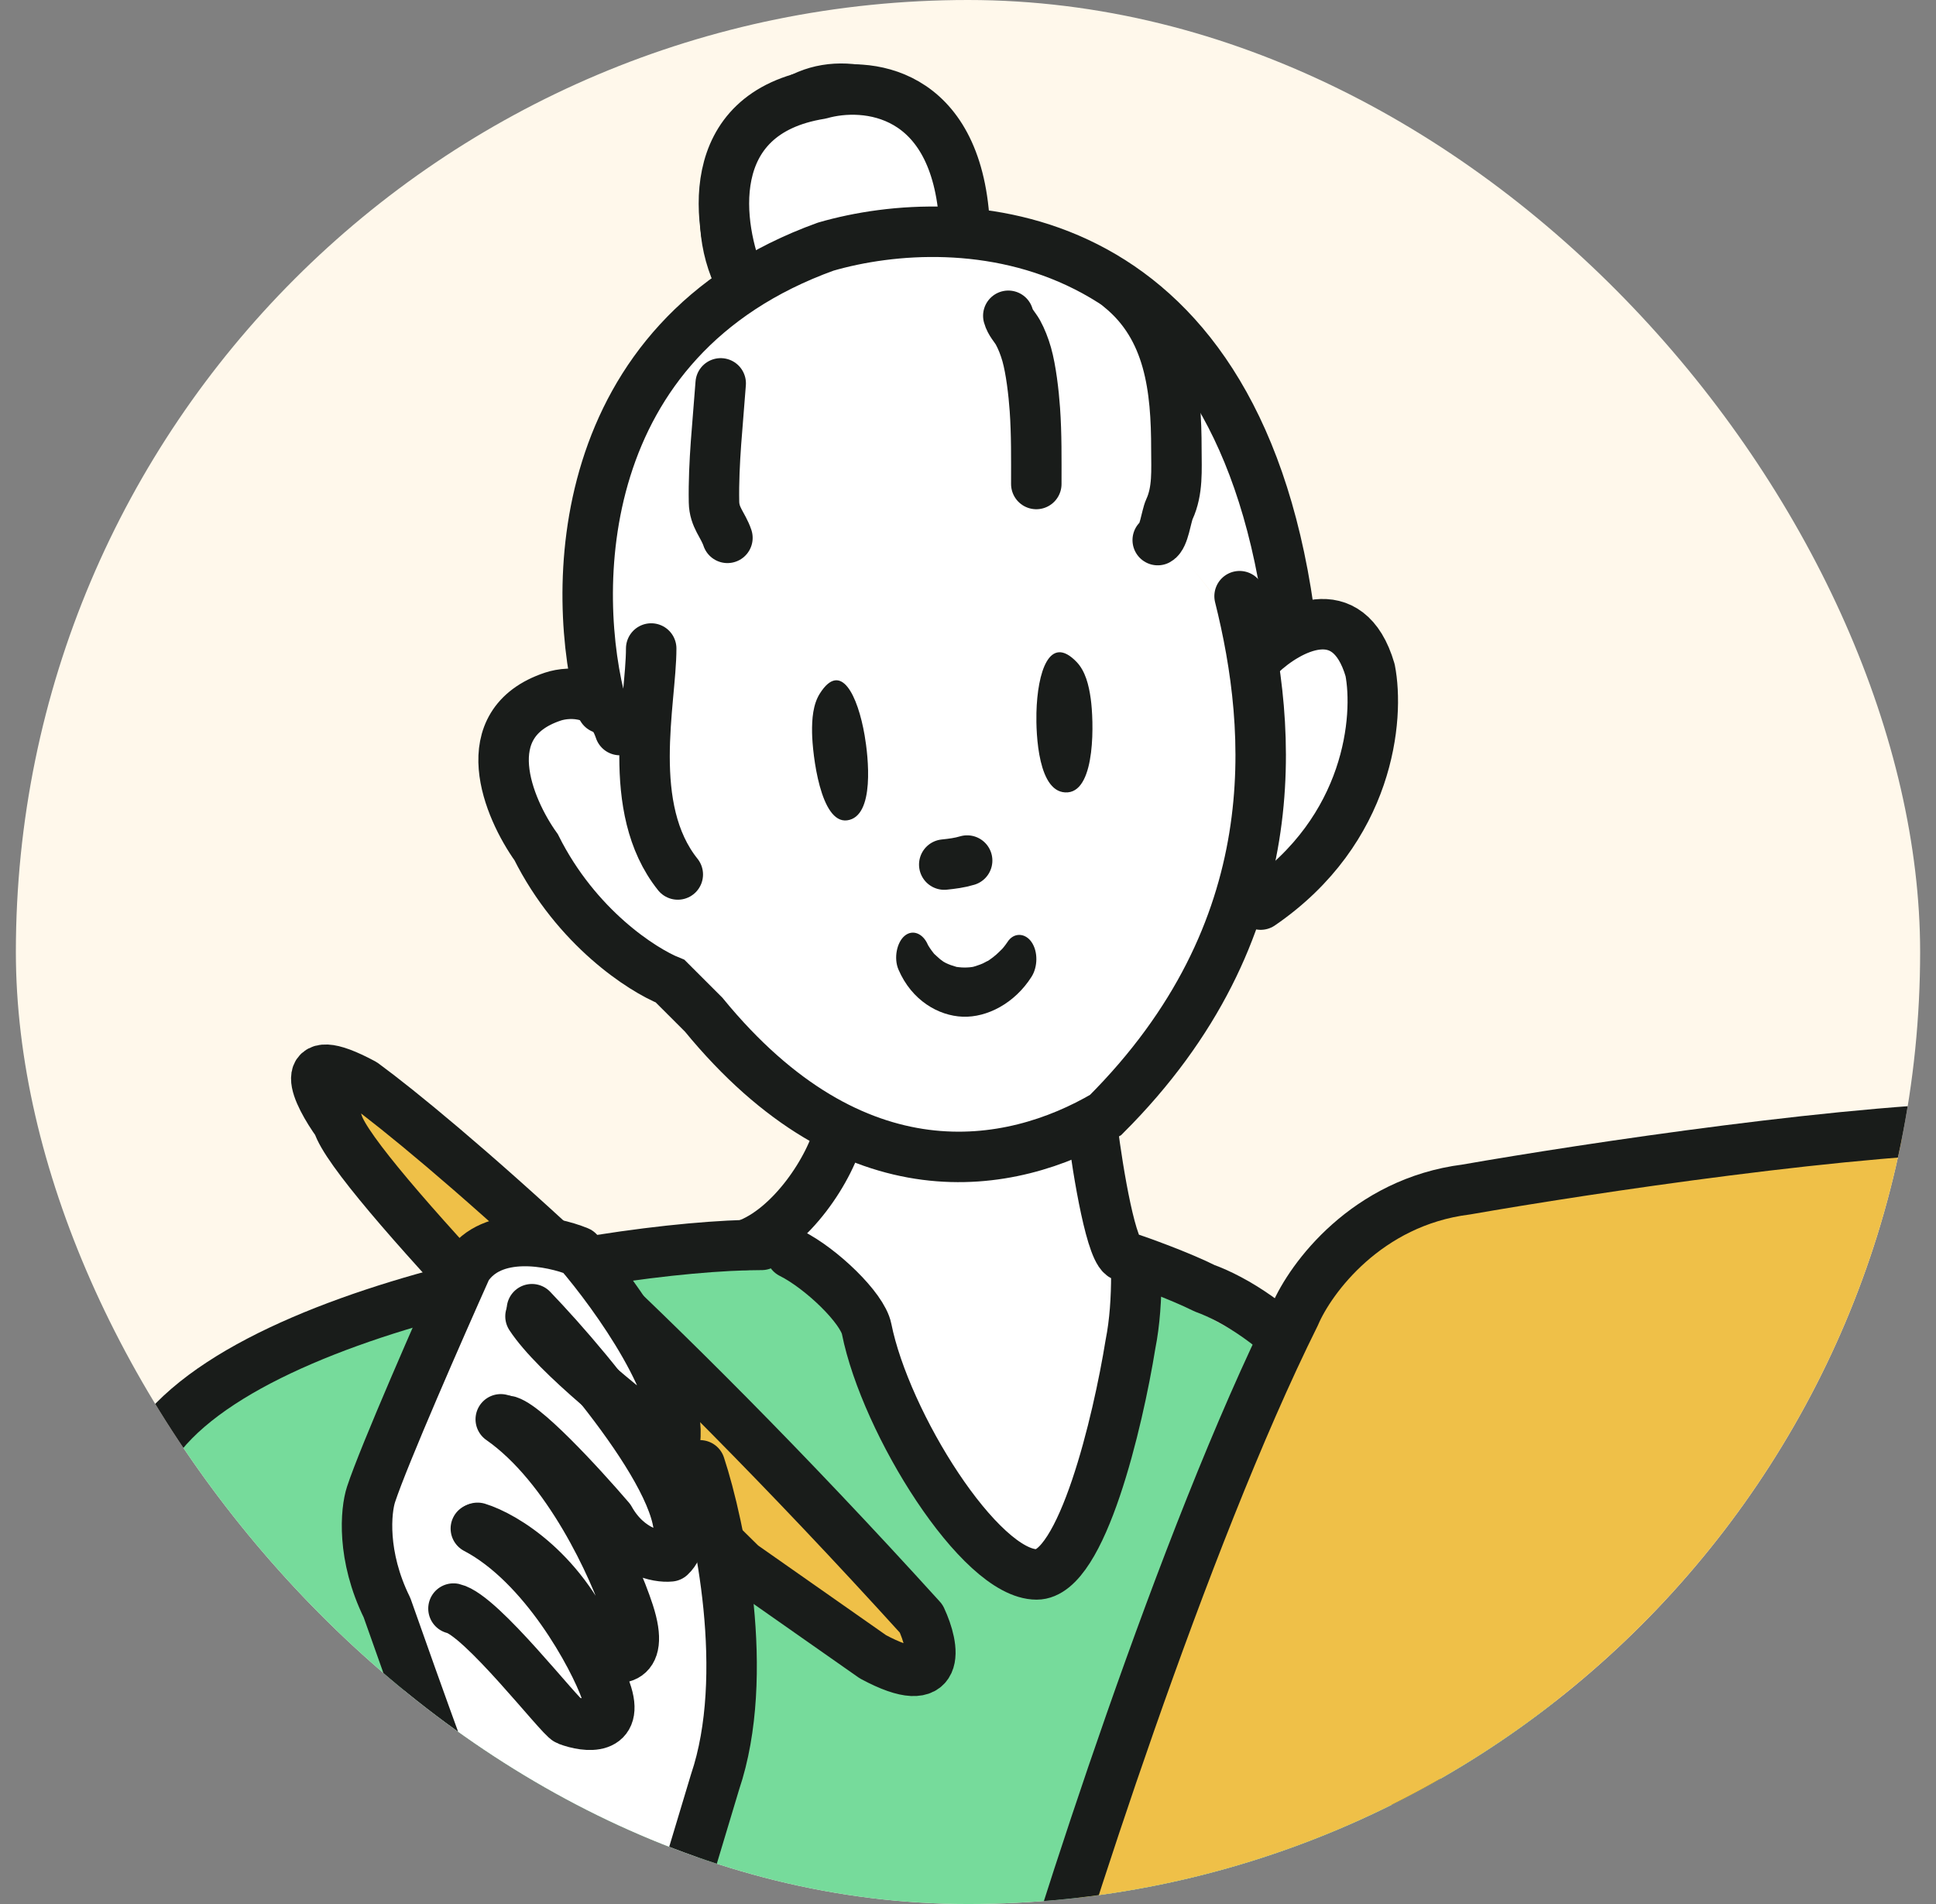<svg width="61" height="60" viewBox="0 0 61 60" fill="none" xmlns="http://www.w3.org/2000/svg">
<rect x="0" y="0" width="61" height="60" fill="#808080" stroke="none"/>
<g clip-path="url(#clip0_44_10968)">
<rect x="0.5" width="60" height="60" rx="30" fill="#FFF8EB"/>
<path d="M34.45 35.33C30.641 37.71 27.705 36.322 26.713 35.33C26.713 36.282 25.126 38.504 24.332 39.496L26.713 41.877C28.498 47.233 30.879 50.209 32.664 49.614C34.093 49.138 35.64 43.067 36.236 40.091C34.807 39.615 34.45 36.718 34.45 35.33Z" fill="white"/>
<path d="M31.773 49.268C30.086 48.042 28.284 45.75 27.16 41.663L24.63 39.108C21.819 39.108 14.848 39.823 9.452 42.685C4.055 45.546 3.268 50.349 3.549 52.393L5.088 64.493L9.254 75.802L15.206 84.729L50.348 80.495L56.672 63.633L44.867 48.305L40.229 42.685L35.592 40.13C35.311 45.75 33.459 50.495 31.773 49.268Z" fill="#76DB9B"/>
<path d="M14 59.5C15.36 61.647 18.546 66.369 22.409 67.905" stroke="#191C1A" stroke-width="1.59" stroke-linecap="round"/>
<path d="M24 39.229C19 39.229 5.046 41.733 4.218 47.065C3.01 50.824 2.457 62.034 9.913 76.798C12.329 81.583 16.5 86.5 21.5 80L22.5 68" stroke="#191C1A" stroke-width="1.59" stroke-linecap="round" stroke-linejoin="round"/>
<path d="M26.473 35.574C26.178 36.836 24.914 38.724 23.5 39.229" stroke="#191C1A" stroke-width="1.59" stroke-linecap="round" stroke-linejoin="round"/>
<path d="M34.424 35.574C34.592 36.913 35.03 39.593 35.434 39.593C35.938 39.76 37.15 40.196 37.958 40.598C39.809 41.267 43.612 44.014 44.016 49.641L45.026 61.196" stroke="#191C1A" stroke-width="1.59" stroke-linecap="round" stroke-linejoin="round"/>
<path d="M14 59.5C11.281 63.522 9.366 74.579 10.001 76" stroke="#191C1A" stroke-width="1.59" stroke-linecap="round" stroke-linejoin="round"/>
<path d="M10.643 35.398C11.11 36.995 19.328 45.343 23.378 49.316L27.503 52.208C29.726 53.404 29.444 51.905 29.025 51.007C20.451 41.548 13.735 35.826 11.448 34.147C9.225 32.952 9.985 34.483 10.643 35.398Z" fill="#EFC048" stroke="#191C1A" stroke-width="1.59" stroke-linecap="round" stroke-linejoin="round"/>
<path d="M15.008 39.174L17.103 39.153L19.629 40.383L20.925 44.14L22.208 46.641L23.107 52.496L21.915 58.793L19.89 65.517L17.36 63.868L14.384 59.709L14.358 57.196L11.779 50.938L11.33 48.01L15.008 39.174Z" fill="white"/>
<path d="M22.055 46.176C22.687 48.102 23.666 52.795 22.529 56.157C21.739 58.784 19.686 65.613 19.686 65.613C18.284 64.768 15.226 62.317 14.217 59.275" stroke="#191C1A" stroke-width="1.59" stroke-linecap="round"/>
<path d="M16.76 41.256C18.76 43.341 22.433 47.819 21.12 49.045C20.726 49.085 19.791 48.904 19.21 47.865C18.308 46.812 16.387 44.719 15.913 44.766" stroke="#191C1A" stroke-width="1.59" stroke-linecap="round" stroke-linejoin="round"/>
<path d="M14.399 59.429L15.208 58.823C14.806 58.007 13.031 53.043 12.194 50.662C11.39 49.03 11.524 47.602 11.691 47.092C12.093 45.868 13.868 41.821 14.705 39.951C15.509 38.727 17.384 39.1 18.222 39.441C19.394 40.801 21.637 43.929 21.236 45.562C20.064 44.711 17.518 42.705 16.715 41.481" stroke="#191C1A" stroke-width="1.59" stroke-linecap="round" stroke-linejoin="round"/>
<path d="M15.048 48.146C15.883 48.401 17.797 49.54 18.782 52.061C19.355 52.351 20.363 52.508 19.811 50.813C19.35 49.401 17.9 46.206 15.778 44.726" stroke="#191C1A" stroke-width="1.59" stroke-linecap="round" stroke-linejoin="round"/>
<path d="M14.288 50.69C15.162 50.888 17.65 54.121 17.885 54.209C18.475 54.432 19.543 54.558 19.089 53.281C18.71 52.216 17.148 49.298 14.993 48.169" stroke="#191C1A" stroke-width="1.59" stroke-linecap="round" stroke-linejoin="round"/>
<path d="M60.472 59.392C60.56 59.216 60.888 58.911 60.891 58.715C61.272 58.027 61.007 57.45 61.175 56.688C61.239 56.431 61.284 56.167 61.307 55.895C61.354 55.34 60.836 54.861 60.315 54.793C59.81 54.726 59.144 55.044 59.061 55.597C59.025 55.835 58.978 56.072 58.919 56.306C58.872 56.425 58.784 56.642 58.779 56.695C58.767 56.719 58.756 56.744 58.744 56.768C58.7 56.855 58.655 56.941 58.608 57.026C58.526 57.177 58.439 57.324 58.349 57.471C58.158 57.784 57.96 58.094 57.758 58.4C57.701 58.486 57.643 58.572 57.584 58.657C57.538 58.674 57.492 58.694 57.447 58.715C57.256 58.809 57.082 58.938 56.931 59.089C55.996 59.749 55.013 60.343 53.99 60.864C53.818 60.951 53.644 61.036 53.47 61.12C53.354 61.114 53.234 61.121 53.111 61.141C51.919 61.331 50.847 61.867 49.907 62.595C49.717 62.742 49.622 63.018 49.592 63.239C49.559 63.478 49.59 63.746 49.728 63.955C49.98 64.339 49.661 65.254 50.13 65.157C50.306 65.299 51.282 64.777 51.459 64.919C51.411 64.933 51.363 64.948 51.314 64.963C51.395 65.26 51.62 65.566 52.177 65.676C52.199 65.52 52.289 65.385 52.413 65.291C52.579 65.283 52.744 65.236 52.902 65.145C52.924 65.144 52.946 65.144 52.968 65.143C52.977 65.147 52.986 65.152 52.994 65.157C53.327 65.34 52.18 65.822 52.513 65.676C50.864 66.549 53.697 66.549 53.769 66.514C54.236 66.498 54.559 66.111 55.026 66.095C55.099 66.158 55.778 66.144 55.864 65.676C56.212 66.058 56.948 65.81 57.406 65.472C57.527 65.383 57.648 65.294 57.769 65.204C58.488 65.002 59.158 64.603 59.627 64.057C60.473 63.072 60.799 61.782 60.482 60.526C60.425 60.302 60.288 60.109 60.108 59.968C60.094 59.899 60.508 59.878 60.482 59.811C60.533 59.705 60.419 59.498 60.472 59.392Z" fill="white"/>
<path d="M65.497 36.041C65.5 36.108 65.498 36.174 65.496 36.242C65.495 36.258 65.495 36.271 65.495 36.282C65.493 36.286 65.491 36.295 65.488 36.312C65.479 36.37 65.466 36.426 65.453 36.483C65.378 36.8 65.261 37.106 65.156 37.414C64.727 38.659 64.299 39.904 63.871 41.149C62.159 46.128 60.447 51.108 58.734 56.087C58.525 56.696 58.315 57.306 58.105 57.915C58.042 58.1 58.096 58.312 58.217 58.47L58.028 58.821C57.843 58.726 57.614 58.722 57.428 58.834C56.236 59.547 55.045 60.26 53.854 60.973C53.294 61.308 52.735 61.646 52.141 61.914C51.63 62.145 50.996 62.236 50.45 62.46C49.761 62.743 49.075 63.38 49.179 64.208C49.218 64.516 49.414 64.821 49.746 64.839C49.8 64.987 49.891 65.128 50.035 65.231L46.146 65.327C46.146 65.322 46.146 65.317 46.146 65.311C46.131 64.986 45.871 64.659 45.521 64.68C42.323 64.87 39.325 65.47 36.127 65.66C35.217 65.714 34.026 65.606 33.116 65.66C32.927 65.672 32.823 65.515 32.704 65.658L31.984 65.676C33.493 60.87 35.169 56.119 37.009 51.433C37.925 49.102 38.876 46.8 39.873 44.506C40.366 43.371 40.861 42.235 41.384 41.114C41.609 40.63 41.851 40.15 42.157 39.712C42.272 39.548 42.412 39.379 42.598 39.197C42.802 38.996 42.919 38.908 43.169 38.758C44.049 38.23 45.196 38.061 46.256 37.862C47.519 37.625 48.785 37.403 50.052 37.196C52.568 36.785 55.072 36.436 57.601 36.144C58.877 35.997 60.155 35.865 61.434 35.748C62.087 35.688 62.74 35.632 63.394 35.58C63.862 35.543 64.342 35.481 64.812 35.534C64.807 35.535 64.908 35.552 64.921 35.555C64.975 35.566 65.028 35.579 65.08 35.595C65.112 35.604 65.144 35.615 65.175 35.626C65.175 35.629 65.254 35.668 65.268 35.676C65.284 35.685 65.339 35.73 65.349 35.736C65.36 35.747 65.371 35.757 65.382 35.767C65.391 35.774 65.398 35.78 65.403 35.784C65.405 35.79 65.409 35.797 65.414 35.805C65.43 35.831 65.445 35.857 65.459 35.885C65.459 35.891 65.466 35.911 65.478 35.947C65.486 35.975 65.492 35.992 65.496 36.001C65.496 36.011 65.496 36.023 65.497 36.039L65.497 36.041Z" fill="#EFC048"/>
<path d="M60.455 54.784C61.1 55.822 62.004 58.415 60.455 60.489C59.486 61.527 55.904 64.016 51.256 65.676" stroke="#191C1A" stroke-width="1.59" stroke-linecap="round" stroke-linejoin="round"/>
<path d="M49.527 64.484C45.117 64.977 33.944 65.972 31.984 65.578C33.454 60.485 37.276 48.525 40.804 41.428C41.294 40.278 43.058 37.879 46.194 37.485C49.95 36.828 58.639 35.514 63.343 35.514C64.323 35.514 66.087 36.007 65.303 37.978C63.18 44.221 58.737 57.002 57.953 58.185C56.81 59.007 54.131 60.846 52.563 61.635C51.093 62.128 48.448 63.409 49.624 64.592" stroke="#191C1A" stroke-width="1.59" stroke-linecap="round" stroke-linejoin="round"/>
<path d="M29.685 14.498C23.972 14.498 20.956 19.657 20.163 22.236L19.567 22.831C19.171 22.831 18.377 21.76 18.377 17.474C18.377 13.189 21.551 10.134 23.138 9.142C22.345 7.753 21.71 4.619 25.519 3.19C29.328 1.762 30.28 5.373 30.28 7.356C36.47 7.356 40.002 14.895 40.994 18.665L39.208 20.45C38.414 18.466 35.399 14.498 29.685 14.498Z" fill="white"/>
<path d="M28.495 14.499C24.699 14.815 21.75 18.07 20.758 19.855L20.162 23.426C19.369 22.633 17.544 21.284 16.591 22.236C15.401 23.426 15.996 24.021 16.591 26.402C17.068 28.307 19.964 30.37 21.353 31.163C24.21 35.449 28.892 36.52 30.876 36.52C33.733 36.52 37.621 31.362 39.208 28.783C40.398 28.783 41.589 26.402 42.779 24.617C43.97 22.831 42.779 19.855 41.589 19.855C40.637 19.855 39.605 21.046 39.208 21.641C39.208 21.046 39.089 19.736 38.613 19.26C38.018 18.665 35.637 13.903 28.495 14.499Z" fill="white"/>
<path d="M39.721 20.627C40.583 19.806 42.48 18.756 43.17 21.119C43.458 22.597 43.17 26.142 39.721 28.506" stroke="#191C1A" stroke-width="1.59" stroke-linecap="round" stroke-linejoin="round"/>
<path d="M23.105 9.045C23.155 9.031 23.204 9.01 23.247 8.982C23.557 8.781 23.597 8.4 23.47 8.066C23.511 8.17 23.444 7.983 23.441 7.976C23.421 7.914 23.404 7.852 23.387 7.789C23.359 7.683 23.335 7.576 23.316 7.468C23.307 7.419 23.299 7.368 23.291 7.319C23.294 7.33 23.281 7.191 23.28 7.185C23.271 7.05 23.267 6.915 23.269 6.78C23.271 6.666 23.28 6.554 23.286 6.442C23.288 6.422 23.288 6.408 23.288 6.397C23.29 6.386 23.293 6.371 23.296 6.352C23.306 6.286 23.317 6.219 23.329 6.152C23.35 6.043 23.375 5.934 23.404 5.826C23.421 5.762 23.44 5.698 23.46 5.635C23.474 5.593 23.488 5.551 23.503 5.51C23.703 5.011 23.878 4.78 24.23 4.425C24.423 4.231 24.486 4.177 24.705 4.019C24.91 3.87 25.125 3.737 25.349 3.626L25.351 3.625L25.353 3.624H25.354L25.358 3.622L25.362 3.62C25.365 3.618 25.368 3.617 25.371 3.616C25.386 3.609 25.404 3.6 25.408 3.599C25.467 3.574 25.526 3.549 25.586 3.527C25.694 3.486 25.803 3.45 25.914 3.42C25.964 3.407 26.014 3.395 26.064 3.384C26.07 3.382 26.174 3.364 26.183 3.361C26.286 3.349 26.39 3.343 26.494 3.345C26.597 3.346 26.699 3.356 26.802 3.369L26.805 3.369L26.809 3.369H26.81L26.814 3.37H26.817C26.82 3.37 26.823 3.371 26.826 3.371L26.831 3.372L26.836 3.373L26.841 3.373C26.849 3.375 26.857 3.376 26.861 3.377C26.918 3.388 26.975 3.398 27.032 3.409C27.246 3.452 27.458 3.51 27.664 3.585C27.745 3.614 27.824 3.647 27.903 3.68C27.908 3.682 27.913 3.684 27.919 3.686C27.924 3.689 27.929 3.693 27.936 3.696C27.979 3.72 28.023 3.741 28.065 3.765C28.217 3.85 28.356 3.951 28.497 4.055C28.502 4.058 28.506 4.061 28.509 4.063C28.511 4.065 28.513 4.067 28.515 4.068C28.548 4.1 28.582 4.13 28.615 4.162C28.669 4.216 28.722 4.271 28.773 4.329C28.833 4.396 28.888 4.469 28.945 4.541L28.946 4.542C28.961 4.562 28.989 4.607 28.971 4.581C28.991 4.612 29.011 4.642 29.03 4.674C29.137 4.849 29.223 5.035 29.307 5.224C29.309 5.229 29.311 5.234 29.313 5.24L29.315 5.245L29.317 5.249L29.318 5.251C29.319 5.255 29.32 5.259 29.322 5.262C29.336 5.303 29.351 5.345 29.364 5.386C29.396 5.482 29.425 5.58 29.451 5.678C29.51 5.9 29.557 6.126 29.593 6.353C29.602 6.408 29.61 6.463 29.618 6.517C29.62 6.536 29.626 6.59 29.629 6.615C29.63 6.619 29.63 6.622 29.631 6.625C29.631 6.628 29.631 6.629 29.631 6.629C29.642 6.74 29.652 6.851 29.66 6.962C29.686 7.314 29.923 7.656 30.272 7.64C30.278 7.639 30.283 7.639 30.288 7.638C30.593 7.614 30.911 7.334 30.884 6.962C30.814 5.996 30.641 5.017 30.191 4.172C29.735 3.316 29.034 2.72 28.205 2.363C27.233 1.944 26.128 1.857 25.143 2.266C24.106 2.697 23.082 3.497 22.548 4.597C21.928 5.873 21.894 7.418 22.41 8.738C22.52 9.019 22.849 9.118 23.106 9.045L23.105 9.045Z" fill="#191C1A"/>
<path d="M23.336 8.897C22.597 7.171 22.067 3.567 25.852 2.959C27.261 2.554 30.142 2.803 30.391 7.034" stroke="#191C1A" stroke-width="1.59" stroke-linecap="round" stroke-linejoin="round"/>
<path d="M20.518 20.436C20.518 22.111 19.68 25.463 21.356 27.557" stroke="#191C1A" stroke-width="1.59" stroke-linecap="round" stroke-linejoin="round"/>
<path d="M18.974 22.32C17.968 18.683 17.968 10.681 26.017 7.772C30.209 6.559 38.839 6.859 40.605 19.228" stroke="#191C1A" stroke-width="1.59" stroke-linecap="round" stroke-linejoin="round"/>
<path d="M39.057 18.787C40.112 23.006 40.64 29.336 34.835 35.137C31.845 36.895 26.919 37.774 22.17 31.973L21.114 30.918C20.235 30.566 18.159 29.23 16.893 26.698C16.013 25.468 14.887 22.796 17.42 21.952C17.948 21.776 19.109 21.741 19.531 23.006" stroke="#191C1A" stroke-width="1.59" stroke-linecap="round"/>
<path d="M31.77 9.951C31.831 10.172 31.98 10.308 32.074 10.477C32.181 10.671 32.28 10.92 32.35 11.168C32.484 11.642 32.57 12.371 32.607 12.904C32.662 13.685 32.652 14.466 32.652 15.252" stroke="#191C1A" stroke-width="1.59" stroke-linecap="round"/>
<path d="M35.303 9.068C36.861 10.336 37.066 12.24 37.066 14.167C37.066 14.808 37.118 15.457 36.845 16.05C36.744 16.271 36.677 16.915 36.478 17.02" stroke="#191C1A" stroke-width="1.59" stroke-linecap="round"/>
<path d="M22.708 12.081C22.619 13.325 22.474 14.571 22.497 15.82C22.506 16.312 22.783 16.539 22.92 16.949" stroke="#191C1A" stroke-width="1.59" stroke-linecap="round"/>
<path d="M32.656 22.459C32.64 23.12 32.703 25.046 33.646 24.969C34.538 24.893 34.461 22.687 34.367 22.018C34.308 21.59 34.198 21.145 33.919 20.857C33.064 19.97 32.687 21.188 32.656 22.459Z" fill="#191C1A"/>
<path d="M29.433 30.056H29.432C29.431 30.054 29.428 30.05 29.426 30.048C29.401 30.015 29.375 29.984 29.351 29.951C29.317 29.903 29.283 29.854 29.252 29.802C29.248 29.796 29.244 29.789 29.24 29.782C29.239 29.78 29.239 29.779 29.238 29.777C29.237 29.775 29.236 29.773 29.235 29.771C29.083 29.415 28.756 29.277 28.501 29.492C28.256 29.7 28.156 30.196 28.309 30.553C28.727 31.528 29.571 32.01 30.333 32.039C31.102 32.068 31.971 31.616 32.501 30.782C32.698 30.474 32.712 29.989 32.501 29.685C32.303 29.397 31.94 29.376 31.744 29.685C31.709 29.739 31.671 29.788 31.633 29.836C31.617 29.856 31.601 29.875 31.585 29.894C31.52 29.957 31.458 30.023 31.391 30.081C31.323 30.14 31.253 30.195 31.181 30.244C31.164 30.256 31.147 30.267 31.131 30.278C31.13 30.279 31.129 30.279 31.128 30.279C31.076 30.298 31.026 30.334 30.974 30.357C30.879 30.4 30.782 30.43 30.684 30.461C30.663 30.465 30.649 30.469 30.641 30.471H30.64C30.614 30.476 30.587 30.479 30.561 30.481C30.505 30.487 30.448 30.489 30.391 30.489C30.333 30.489 30.275 30.486 30.217 30.479C30.191 30.477 30.166 30.473 30.14 30.47H30.14C30.139 30.469 30.13 30.466 30.115 30.462C30.01 30.433 29.907 30.397 29.805 30.348C29.779 30.335 29.737 30.31 29.73 30.307H29.73C29.693 30.282 29.657 30.255 29.621 30.227C29.556 30.175 29.497 30.111 29.434 30.058C29.434 30.057 29.434 30.057 29.434 30.057L29.433 30.056Z" fill="#191C1A"/>
<path d="M26.691 25.851C27.579 25.733 27.355 23.821 27.243 23.173C27.028 21.926 26.498 20.803 25.833 21.853C25.616 22.195 25.58 22.656 25.587 23.09C25.598 23.769 25.85 25.961 26.691 25.851Z" fill="#191C1A"/>
<path d="M29.752 27.245C30 27.219 30.235 27.19 30.473 27.118" stroke="#191C1A" stroke-width="1.59" stroke-linecap="round"/>
<path d="M35.804 40.177C35.804 40.89 35.758 41.667 35.618 42.367C35.228 44.783 34.092 49.614 32.663 49.614C30.878 49.614 27.902 44.853 27.306 41.877C27.175 41.219 25.878 39.972 24.926 39.496" stroke="#191C1A" stroke-width="1.59" stroke-linecap="round" stroke-linejoin="round"/>
</g>
<defs>
<clipPath id="clip0_44_10968">
<rect x="0.5" width="60" height="60" rx="30" fill="white"/>
</clipPath>
</defs>
</svg>
